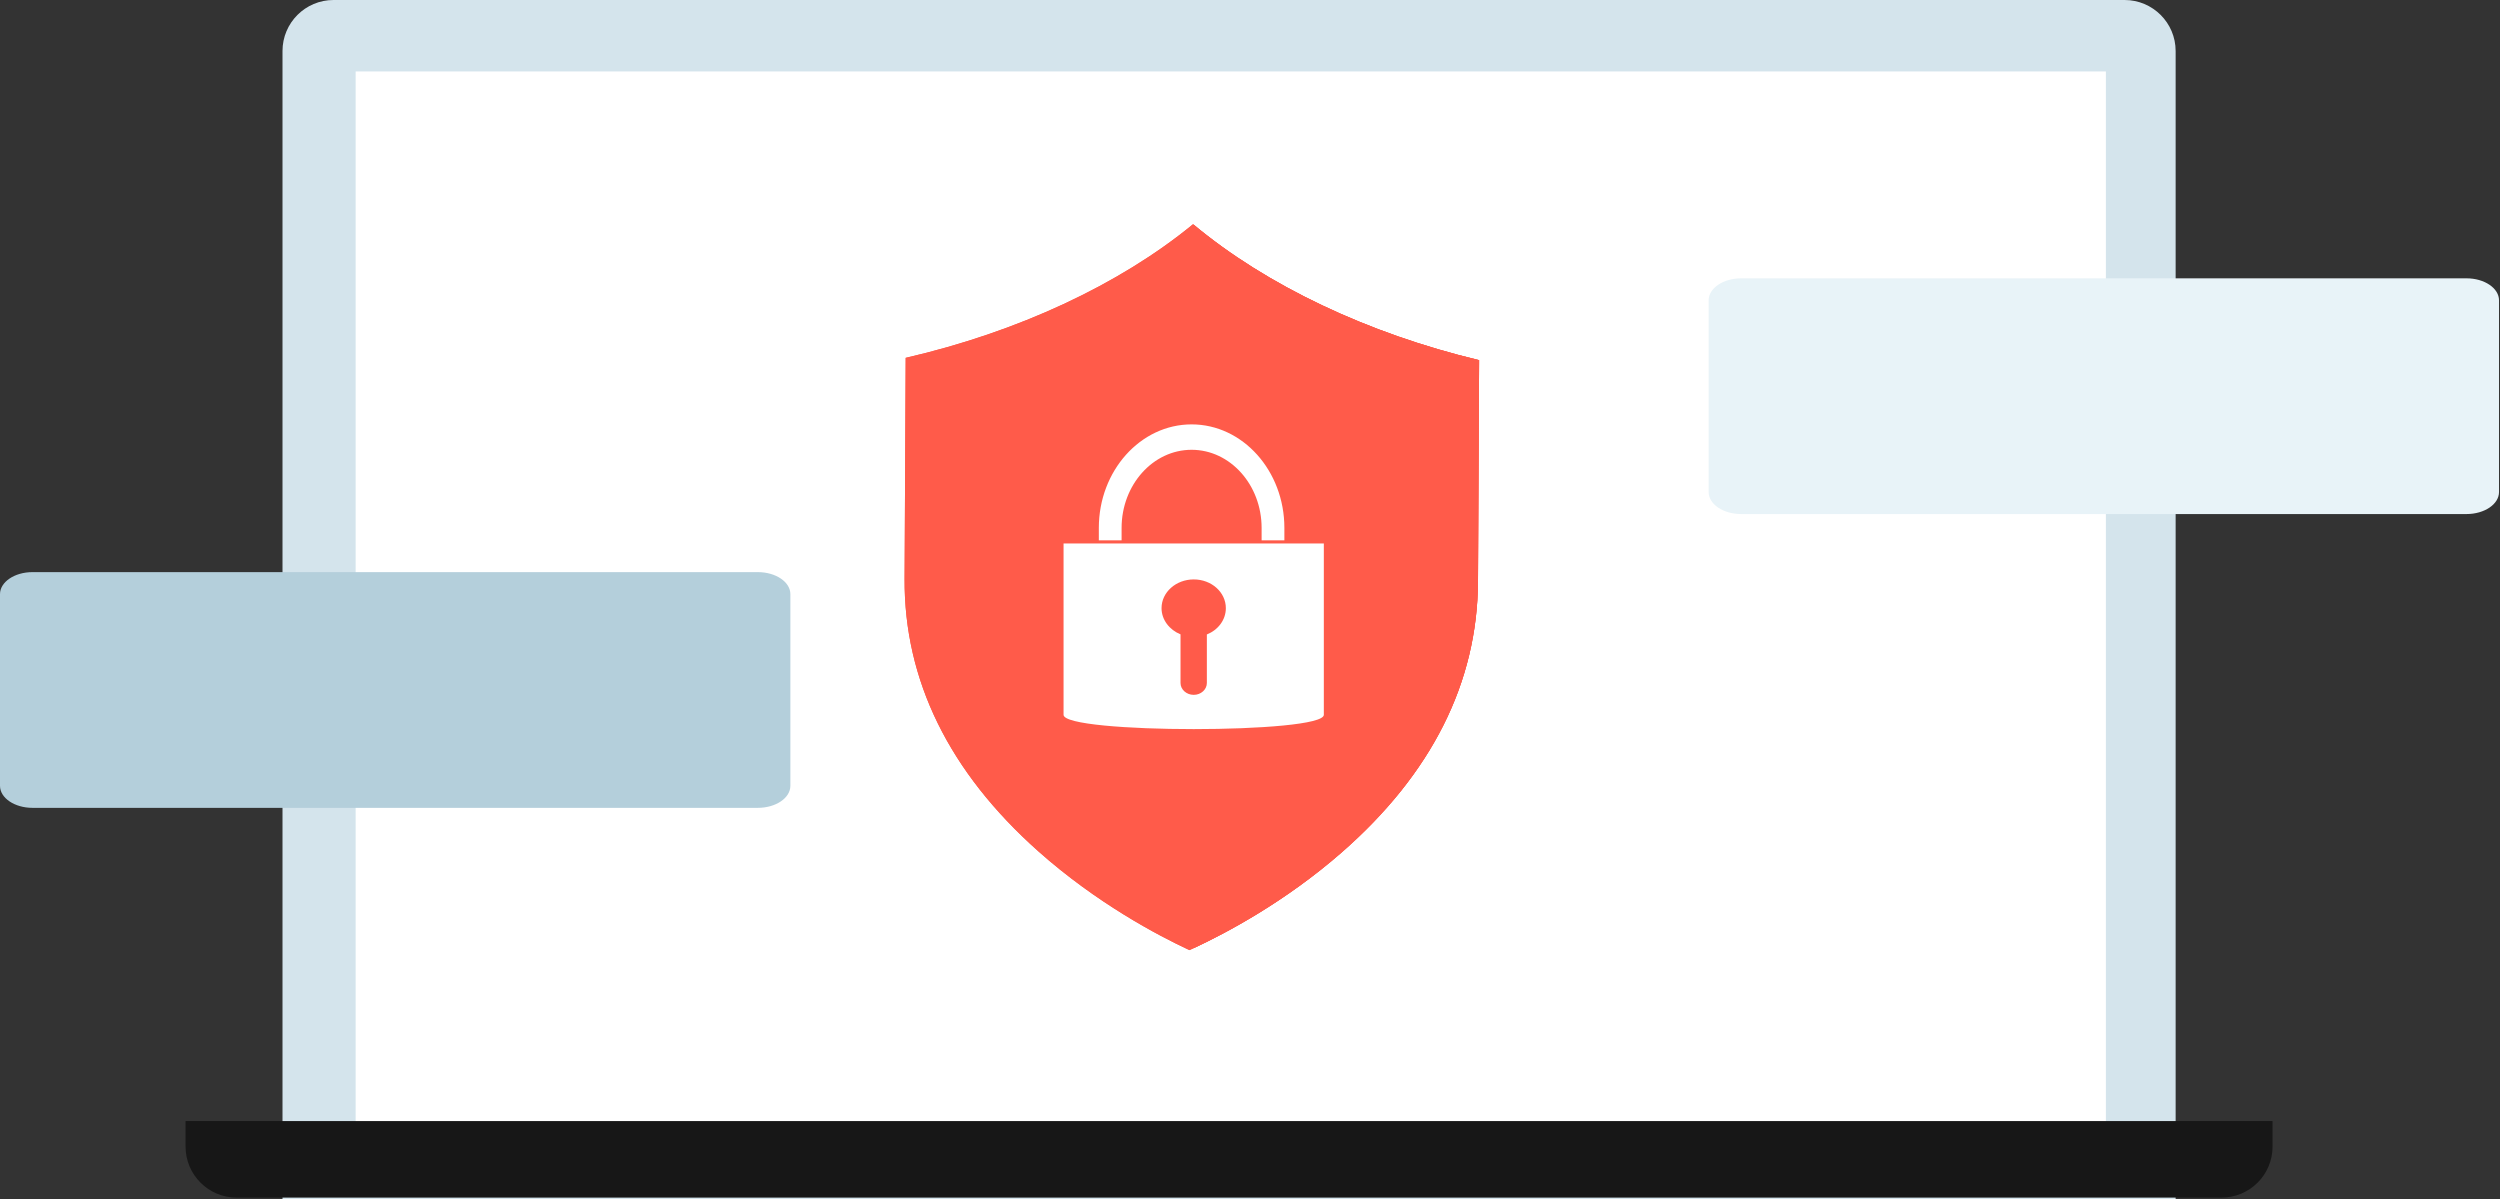 <svg width="467" height="224" viewBox="0 0 467 224" fill="none" xmlns="http://www.w3.org/2000/svg">
<rect x="0" y="0" width="467" height="224" fill="#333333" stroke="none"/>
<path d="M243.119 6.531C243.119 7.714 242.161 8.671 240.98 8.671C239.798 8.671 238.84 7.714 238.84 6.531C238.84 5.35 239.798 4.392 240.98 4.392C242.161 4.392 243.119 5.35 243.119 6.531Z" fill="#E1E9ED"/>
<path d="M255.062 79.988C254.757 80.121 254.404 79.981 254.271 79.675L252.174 74.826L247.325 76.924C247.02 77.057 246.666 76.916 246.534 76.611L244.436 71.763L239.589 73.861C239.282 73.993 238.928 73.853 238.796 73.547L236.698 68.699L231.851 70.797C231.545 70.928 231.191 70.789 231.059 70.484C230.927 70.178 231.067 69.824 231.372 69.692L236.773 67.355C237.078 67.222 237.432 67.363 237.564 67.668L239.663 72.517L244.511 70.419C244.816 70.287 245.171 70.427 245.302 70.732L247.4 75.58L252.247 73.482C252.553 73.35 252.907 73.491 253.039 73.796L255.376 79.197C255.509 79.502 255.369 79.856 255.062 79.988Z" fill="#87D8EA"/>
<path d="M261.097 70.3L265.916 72.511L265.421 67.234L261.097 70.3ZM267.16 73.745C267.116 73.84 267.048 73.922 266.961 73.984C266.786 74.109 266.557 74.13 266.362 74.041L259.646 70.96C259.451 70.87 259.318 70.683 259.298 70.469C259.278 70.255 259.374 70.045 259.55 69.921L265.575 65.648C265.75 65.523 265.979 65.501 266.174 65.591C266.37 65.681 266.502 65.868 266.522 66.082L267.212 73.437C267.222 73.544 267.203 73.65 267.16 73.745Z" fill="#FF5B4A"/>
<path d="M350.576 196.515L348.321 195.336L349.503 193.081C349.654 192.787 349.545 192.423 349.251 192.269C348.95 192.115 348.589 192.229 348.438 192.523L347.257 194.778L345.002 193.598C344.709 193.443 344.34 193.558 344.189 193.852C344.038 194.147 344.147 194.51 344.441 194.665L346.695 195.844L345.522 198.099C345.363 198.393 345.48 198.757 345.773 198.911C346.067 199.065 346.435 198.951 346.586 198.657L347.768 196.403L350.022 197.582C350.316 197.737 350.676 197.623 350.835 197.328C350.986 197.033 350.869 196.67 350.576 196.515Z" fill="#87D8EA"/>
<path d="M396.871 -0H62.303C57.039 -0 52.771 4.267 52.771 9.532V224H406.409V9.532C406.409 4.267 402.134 -0 396.871 -0Z" fill="#D4E4EC"/>
<path d="M66.435 210.655V13.345H393.377V210.655H66.435Z" fill="white"/>
<path fill-rule="evenodd" clip-rule="evenodd" d="M169.181 66.847C190.104 62.019 209.13 53.158 222.864 41.882C222.902 41.915 222.944 41.948 222.983 41.977V177.115C222.876 177.164 222.767 177.215 222.659 177.265C222.497 177.34 222.337 177.415 222.186 177.482C216.352 174.768 204.853 168.725 193.916 158.985C177.272 144.16 168.88 127.06 168.975 108.158L169.181 66.847ZM222.986 177.115V41.977C236.596 53.316 255.482 62.296 276.296 67.277L276.089 108.588C275.996 127.489 267.433 144.52 250.642 159.213C240.081 168.453 229.053 174.289 222.986 177.115Z" fill="#FF5B4A"/>
<path fill-rule="evenodd" clip-rule="evenodd" d="M169.181 66.847C190.104 62.019 209.13 53.158 222.864 41.882C222.902 41.915 222.944 41.948 222.983 41.977V177.115C222.876 177.164 222.767 177.215 222.659 177.265C222.497 177.34 222.337 177.415 222.186 177.482C216.352 174.768 204.853 168.725 193.916 158.985C177.272 144.16 168.88 127.06 168.975 108.158L169.181 66.847ZM222.986 177.115V41.977C236.596 53.316 255.482 62.296 276.296 67.277L276.089 108.588C275.996 127.489 267.433 144.52 250.642 159.213C240.081 168.453 229.053 174.289 222.986 177.115Z" fill="#FF5B4A"/>
<path d="M222.986 41.977V177.115C229.054 174.29 240.081 168.453 250.643 159.213C267.434 144.52 275.996 127.49 276.09 108.588L276.297 67.277C255.483 62.296 236.597 53.316 222.986 41.977Z" fill="#FF5B4A"/>
<path d="M225.441 118.518V127.588C225.441 128.795 224.343 129.798 222.993 129.798C221.621 129.798 220.522 128.795 220.522 127.588V118.497C218.44 117.654 216.976 115.771 216.976 113.602C216.976 110.632 219.675 108.236 222.993 108.236C226.31 108.236 228.988 110.632 228.988 113.602C228.988 115.791 227.546 117.675 225.441 118.518ZM198.672 101.52V133.524C198.672 137.089 247.292 137.089 247.292 133.524V101.52H198.672Z" fill="white"/>
<path d="M239.922 100.938H235.669V98.614C235.669 90.57 229.802 84.021 222.592 84.021C215.381 84.021 209.514 90.57 209.514 98.614V100.938H205.261V98.614C205.261 87.952 213.035 79.275 222.592 79.275C232.147 79.275 239.922 87.952 239.922 98.614V100.938Z" fill="white"/>
<path d="M414.984 223.711H44.194C38.93 223.711 34.662 219.443 34.662 214.179V209.413H424.513V214.179C424.513 219.443 420.247 223.711 414.984 223.711Z" fill="#171717"/>
<path d="M141.565 106.872H6.076C2.72 106.872 0 108.713 0 110.985V146.793C0 149.064 2.72 150.906 6.076 150.906H141.565C144.921 150.906 147.641 149.064 147.641 146.793V110.985C147.641 108.713 144.921 106.872 141.565 106.872Z" fill="#B4CFDB"/>
<path d="M460.74 51.992H325.251C321.895 51.992 319.175 53.833 319.175 56.105V91.913C319.175 94.184 321.895 96.025 325.251 96.025H460.74C464.096 96.025 466.816 94.184 466.816 91.913V56.105C466.816 53.833 464.096 51.992 460.74 51.992Z" fill="#E8F3F8"/>
</svg>
